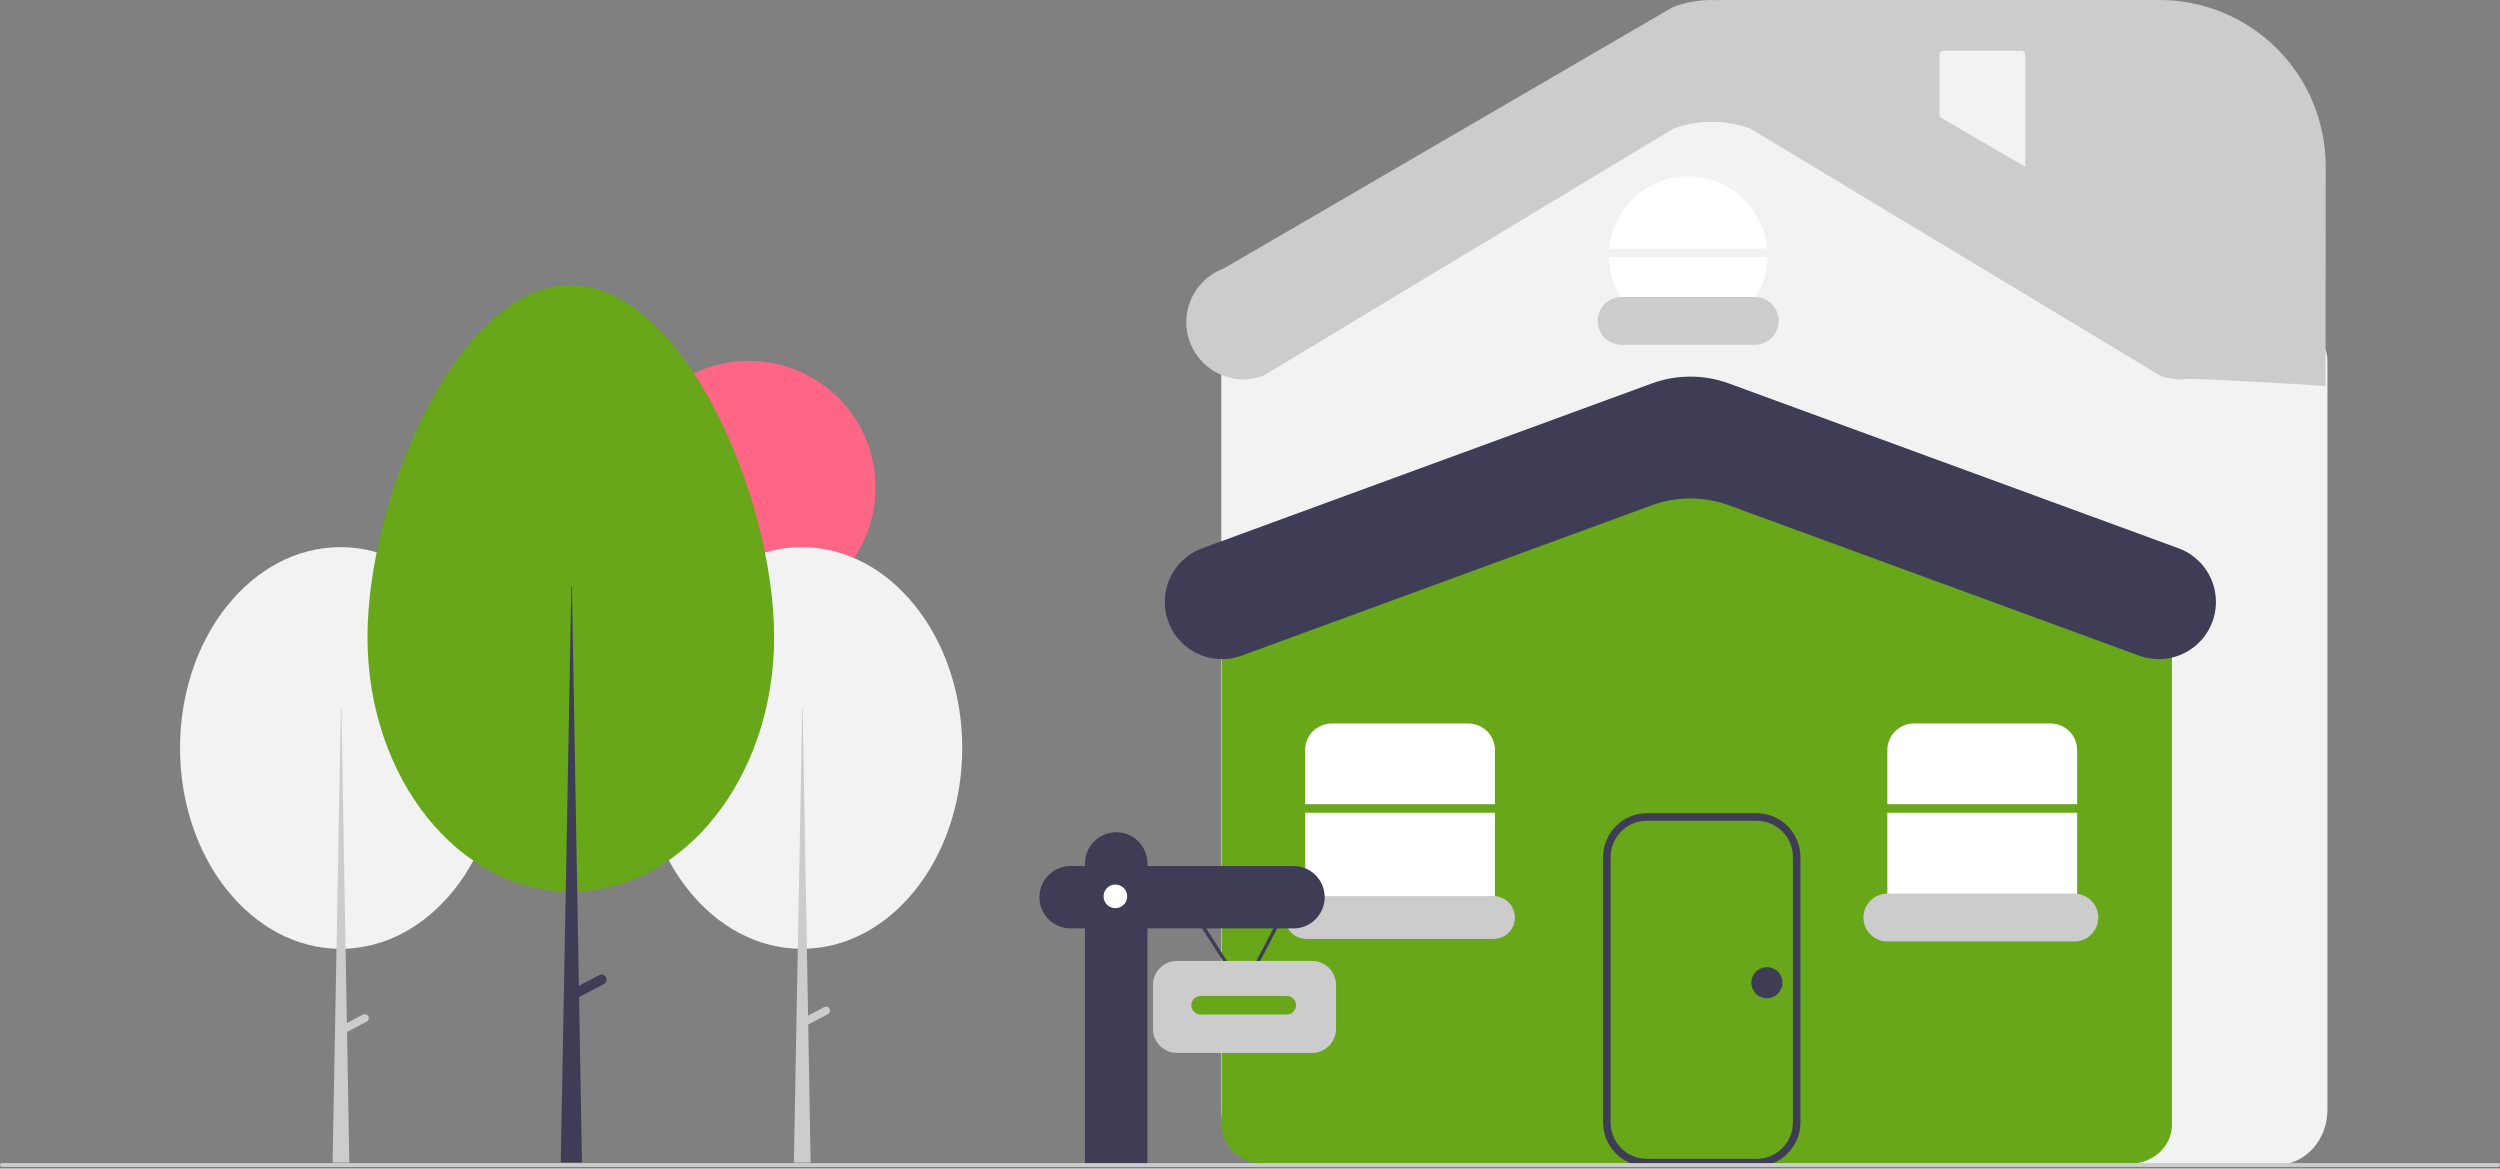 <svg width="721" height="337" viewBox="0 0 721 337" fill="none" xmlns="http://www.w3.org/2000/svg">
<rect x="0" y="0" width="721" height="337" fill="#808080" stroke="none"/>
<g clip-path="url(#clip0_1430_23092)">
<path d="M656.91 335.899H366.537C358.638 335.899 352.213 328.791 352.213 320.053V104.116C352.179 102.469 352.604 100.845 353.439 99.425C354.274 98.004 355.487 96.844 356.943 96.073L466.672 29.647C472.686 26.661 479.309 25.105 486.024 25.098C492.739 25.091 499.365 26.634 505.385 29.608L666.474 96.066C667.938 96.835 669.158 97.995 669.999 99.418C670.84 100.841 671.267 102.47 671.234 104.123V320.053C671.234 328.791 664.808 335.899 656.91 335.899Z" fill="#F2F2F2"/>
<path d="M614.03 335.666H364.68C357.869 335.666 352.328 330.649 352.328 324.481V173.54C352.36 172.282 352.77 171.062 353.504 170.04C354.238 169.018 355.262 168.241 356.444 167.808L472.547 121.365C483.215 117.144 495.09 117.139 505.762 121.349L622.259 167.81C623.442 168.242 624.469 169.019 625.204 170.042C625.939 171.065 626.35 172.285 626.382 173.544V324.481C626.382 330.649 620.841 335.666 614.03 335.666Z" fill="#68A61A"/>
<path d="M215.966 177.155C236.145 177.155 252.503 160.797 252.503 140.619C252.503 120.44 236.145 104.082 215.966 104.082C195.788 104.082 179.43 120.44 179.43 140.619C179.43 160.797 195.788 177.155 215.966 177.155Z" fill="#FF6584"/>
<path d="M231.236 273.642C256.793 273.642 277.511 247.709 277.511 215.72C277.511 183.73 256.793 157.797 231.236 157.797C205.679 157.797 184.961 183.73 184.961 215.72C184.961 247.709 205.679 273.642 231.236 273.642Z" fill="#F2F2F2"/>
<path d="M231.368 204.07H231.495L233.784 335.268H228.953L231.368 204.07Z" fill="#CCCCCC"/>
<path d="M239.253 290.928C239.394 291.196 239.423 291.51 239.333 291.8C239.243 292.089 239.042 292.332 238.773 292.473L232.136 295.967L231.07 293.942L237.707 290.448C237.976 290.307 238.29 290.278 238.579 290.368C238.869 290.458 239.111 290.659 239.253 290.928Z" fill="#CCCCCC"/>
<path d="M98.197 273.642C123.754 273.642 144.472 247.709 144.472 215.72C144.472 183.73 123.754 157.797 98.197 157.797C72.64 157.797 51.922 183.73 51.922 215.72C51.922 247.709 72.64 273.642 98.197 273.642Z" fill="#F2F2F2"/>
<path d="M106.222 293.096C106.081 292.828 105.839 292.627 105.549 292.537C105.259 292.447 104.945 292.476 104.677 292.617L100.043 295.056L98.456 204.07H98.329L95.914 335.268H100.745L100.088 297.619L105.743 294.642C106.011 294.5 106.213 294.258 106.303 293.968C106.392 293.679 106.364 293.365 106.222 293.096Z" fill="#CCCCCC"/>
<path d="M164.551 82.231C196.934 82.231 223.256 143.249 223.256 183.784C223.256 224.318 197.004 257.178 164.62 257.178C132.236 257.178 105.984 224.318 105.984 183.784C105.984 143.249 132.167 82.231 164.551 82.231Z" fill="#68A61A"/>
<path d="M174.78 281.829C174.691 281.661 174.57 281.511 174.424 281.39C174.278 281.268 174.109 281.176 173.927 281.12C173.745 281.063 173.554 281.043 173.364 281.061C173.175 281.078 172.991 281.133 172.822 281.222L166.951 284.313L164.94 169.023H164.779L161.719 335.265H167.84L167.008 287.56L174.173 283.787C174.341 283.699 174.491 283.578 174.612 283.431C174.734 283.285 174.826 283.116 174.882 282.934C174.939 282.752 174.959 282.561 174.941 282.371C174.924 282.182 174.869 281.998 174.78 281.829Z" fill="#3F3D56"/>
<path d="M431.139 231.937V216.326C431.139 214.289 430.33 212.337 428.89 210.897C427.45 209.457 425.498 208.648 423.462 208.648H384.068C382.032 208.648 380.079 209.457 378.639 210.897C377.199 212.337 376.391 214.289 376.391 216.326V231.937H431.139Z" fill="white"/>
<path d="M376.391 234.387V258.578C376.391 260.614 377.199 262.567 378.639 264.006C380.079 265.446 382.032 266.255 384.068 266.255H423.462C425.498 266.255 427.45 265.446 428.89 264.006C430.33 262.567 431.139 260.614 431.139 258.578V234.387H376.391Z" fill="white"/>
<path d="M616.906 189.086L498.633 145.73C491.445 143.095 483.555 143.095 476.366 145.73L358.094 189.086C355.601 190 352.925 190.298 350.292 189.956C347.659 189.614 345.148 188.642 342.971 187.122C340.795 185.601 339.017 183.578 337.79 181.224C336.563 178.87 335.922 176.254 335.922 173.599C335.922 170.22 336.959 166.923 338.894 164.153C340.829 161.383 343.567 159.275 346.74 158.112L476.366 110.594C483.555 107.958 491.445 107.958 498.633 110.594L628.26 158.112C631.432 159.275 634.171 161.383 636.106 164.153C638.04 166.923 639.078 170.22 639.078 173.599C639.078 176.254 638.437 178.87 637.21 181.224C635.982 183.578 634.205 185.601 632.028 187.122C629.852 188.642 627.341 189.614 624.708 189.956C622.075 190.298 619.398 190 616.906 189.086Z" fill="#3F3D56"/>
<path d="M506.592 336.387H474.981C471.627 336.383 468.411 335.048 466.038 332.676C463.666 330.304 462.332 327.088 462.328 323.733V247.181C462.332 243.826 463.666 240.61 466.038 238.238C468.411 235.865 471.627 234.531 474.981 234.527H506.592C509.947 234.531 513.163 235.865 515.535 238.238C517.907 240.61 519.241 243.826 519.245 247.181V323.733C519.241 327.088 517.907 330.304 515.535 332.676C513.163 335.048 509.947 336.383 506.592 336.387ZM474.981 236.696C472.202 236.7 469.537 237.805 467.572 239.771C465.606 241.736 464.5 244.401 464.497 247.181V323.733C464.5 326.513 465.606 329.178 467.572 331.143C469.537 333.109 472.202 334.214 474.981 334.218H506.592C509.371 334.214 512.036 333.109 514.002 331.143C515.967 329.178 517.073 326.513 517.076 323.733V247.181C517.073 244.401 515.967 241.736 514.002 239.771C512.036 237.805 509.371 236.7 506.592 236.696H474.981Z" fill="#3F3D56"/>
<path d="M509.662 71.712C509.153 66.021 506.532 60.726 502.316 56.87C498.099 53.014 492.592 50.875 486.878 50.875C481.164 50.875 475.657 53.014 471.44 56.87C467.224 60.726 464.603 66.021 464.094 71.712H509.662Z" fill="white"/>
<path d="M464.008 74.164C464.113 80.16 466.569 85.874 470.846 90.077C475.124 94.28 480.881 96.635 486.877 96.635C492.874 96.635 498.631 94.28 502.908 90.077C507.185 85.874 509.641 80.16 509.747 74.164H464.008Z" fill="white"/>
<path d="M506.069 99.449H467.664C465.835 99.449 464.08 98.723 462.786 97.429C461.492 96.135 460.766 94.38 460.766 92.551C460.766 90.721 461.492 88.967 462.786 87.673C464.08 86.379 465.835 85.652 467.664 85.652H506.069C507.899 85.652 509.654 86.379 510.947 87.673C512.241 88.967 512.968 90.721 512.968 92.551C512.968 94.38 512.241 96.135 510.947 97.429C509.654 98.723 507.899 99.449 506.069 99.449Z" fill="#CCCCCC"/>
<path d="M376.793 258.445C375.155 258.445 373.584 259.096 372.426 260.254C371.268 261.412 370.617 262.983 370.617 264.621C370.617 266.259 371.268 267.829 372.426 268.988C373.584 270.146 375.155 270.796 376.793 270.796H430.723C432.361 270.796 433.932 270.146 435.09 268.988C436.248 267.829 436.899 266.259 436.899 264.621C436.899 262.983 436.248 261.412 435.09 260.254C433.932 259.096 432.361 258.445 430.723 258.445H376.793Z" fill="#CCCCCC"/>
<path d="M544.305 234.387V258.578C544.305 260.614 545.114 262.567 546.553 264.006C547.993 265.446 549.946 266.255 551.982 266.255H591.376C593.412 266.255 595.364 265.446 596.804 264.006C598.244 262.567 599.053 260.614 599.053 258.578V234.387H544.305Z" fill="white"/>
<path d="M599.053 231.937V216.326C599.053 214.289 598.244 212.337 596.804 210.897C595.364 209.457 593.412 208.648 591.376 208.648H551.982C549.946 208.648 547.993 209.457 546.553 210.897C545.114 212.337 544.305 214.289 544.305 216.326V231.937H599.053Z" fill="white"/>
<path d="M509.58 287.91C512.062 287.91 514.074 285.898 514.074 283.416C514.074 280.934 512.062 278.922 509.58 278.922C507.098 278.922 505.086 280.934 505.086 283.416C505.086 285.898 507.098 287.91 509.58 287.91Z" fill="#3F3D56"/>
<path d="M358.616 286.31L340.914 258.773L341.733 258.246L358.531 284.376L372.219 258.284L373.081 258.736L358.616 286.31Z" fill="#3F3D56"/>
<path d="M373.035 249.745H330.923V249.014C330.923 247.832 330.69 246.66 330.238 245.568C329.785 244.475 329.122 243.482 328.285 242.646C327.449 241.809 326.456 241.146 325.364 240.693C324.271 240.241 323.1 240.008 321.917 240.008C320.734 240.008 319.563 240.241 318.47 240.693C317.377 241.146 316.385 241.809 315.548 242.646C314.712 243.482 314.049 244.475 313.596 245.568C313.143 246.66 312.91 247.832 312.91 249.014V249.745H308.772C306.384 249.745 304.093 250.694 302.404 252.383C300.715 254.072 299.766 256.363 299.766 258.751C299.766 261.14 300.715 263.431 302.404 265.12C304.093 266.809 306.384 267.758 308.772 267.758H312.91V335.822C330.856 335.462 312.78 336.185 330.923 335.822V267.758H373.035C375.424 267.758 377.715 266.809 379.404 265.12C381.093 263.431 382.042 261.14 382.042 258.751C382.042 256.363 381.093 254.072 379.404 252.383C377.715 250.694 375.424 249.745 373.035 249.745Z" fill="#3F3D56"/>
<path d="M321.674 261.917C323.556 261.917 325.081 260.392 325.081 258.509C325.081 256.627 323.556 255.102 321.674 255.102C319.791 255.102 318.266 256.627 318.266 258.509C318.266 260.392 319.791 261.917 321.674 261.917Z" fill="white"/>
<path d="M378.386 303.658H339.445C337.606 303.656 335.842 302.925 334.542 301.624C333.241 300.324 332.51 298.56 332.508 296.721V284.07C332.51 282.231 333.242 280.467 334.542 279.167C335.843 277.866 337.606 277.135 339.445 277.133H378.386C380.225 277.135 381.988 277.866 383.289 279.167C384.589 280.467 385.321 282.231 385.323 284.07V296.721C385.321 298.56 384.589 300.324 383.289 301.624C381.988 302.925 380.225 303.656 378.386 303.658Z" fill="#CCCCCC"/>
<path d="M371.092 287.23H346.264C344.785 287.23 343.586 288.429 343.586 289.908C343.586 291.387 344.785 292.586 346.264 292.586H371.092C372.571 292.586 373.77 291.387 373.77 289.908C373.77 288.429 372.571 287.23 371.092 287.23Z" fill="#68A61A"/>
<path d="M720.441 336.548H0.559C0.411 336.548 0.269 336.489 0.164 336.384C0.059 336.279 0 336.137 0 335.989C0 335.84 0.059 335.698 0.164 335.593C0.269 335.489 0.411 335.43 0.559 335.43H720.441C720.589 335.43 720.731 335.489 720.836 335.593C720.941 335.698 721 335.84 721 335.989C721 336.137 720.941 336.279 720.836 336.384C720.731 336.489 720.589 336.548 720.441 336.548Z" fill="#CCCCCC"/>
<path d="M598.243 271.52H544.313C542.483 271.52 540.728 270.793 539.435 269.499C538.141 268.205 537.414 266.451 537.414 264.621C537.414 262.792 538.141 261.037 539.435 259.743C540.728 258.449 542.483 257.723 544.313 257.723H598.243C600.073 257.723 601.828 258.449 603.121 259.743C604.415 261.037 605.142 262.792 605.142 264.621C605.142 266.451 604.415 268.205 603.121 269.499C601.828 270.793 600.073 271.52 598.243 271.52Z" fill="#CCCCCC"/>
<path d="M670.682 111.319C670.682 111.319 657.603 110.391 630.914 109.15C599.101 53.476 495.703 40.056 495.703 9.92948e-05L622.789 0C635.505 0 647.699 5.051 656.69 14.042C665.681 23.033 670.733 35.228 670.733 47.943L670.682 111.319Z" fill="#CCCCCC"/>
<path d="M560.46 14.637C560.172 14.637 559.896 14.751 559.693 14.955C559.49 15.158 559.375 15.434 559.375 15.721V51.931C559.375 52.219 559.49 52.495 559.693 52.698C559.896 52.901 560.172 53.016 560.46 53.016H583.015C583.302 53.016 583.578 52.901 583.781 52.698C583.985 52.495 584.099 52.219 584.099 51.931V15.721C584.099 15.434 583.985 15.158 583.781 14.955C583.578 14.751 583.302 14.637 583.015 14.637H560.46Z" fill="#F2F2F2"/>
<path d="M623.109 108.399L504.837 37.113C497.648 34.478 489.758 34.478 482.569 37.113L364.297 108.399C361.804 109.313 359.128 109.611 356.495 109.269C353.862 108.927 351.351 107.955 349.174 106.435C346.998 104.914 345.22 102.891 343.993 100.537C342.766 98.183 342.125 95.567 342.125 92.912C342.125 89.533 343.163 86.236 345.097 83.466C347.032 80.697 349.771 78.588 352.943 77.425L482.569 1.976C489.758 -0.659 497.648 -0.659 504.837 1.976L634.463 77.425C637.635 78.588 640.374 80.697 642.309 83.466C644.243 86.236 645.281 89.533 645.281 92.912C645.281 95.567 644.64 98.183 643.413 100.537C642.186 102.891 640.408 104.914 638.232 106.435C636.055 107.955 633.544 108.927 630.911 109.269C628.278 109.611 625.602 109.313 623.109 108.399Z" fill="#CCCCCC"/>
</g>
<defs>
<clipPath id="clip0_1430_23092">
<rect width="721" height="336.547" fill="white"/>
</clipPath>
</defs>
</svg>
